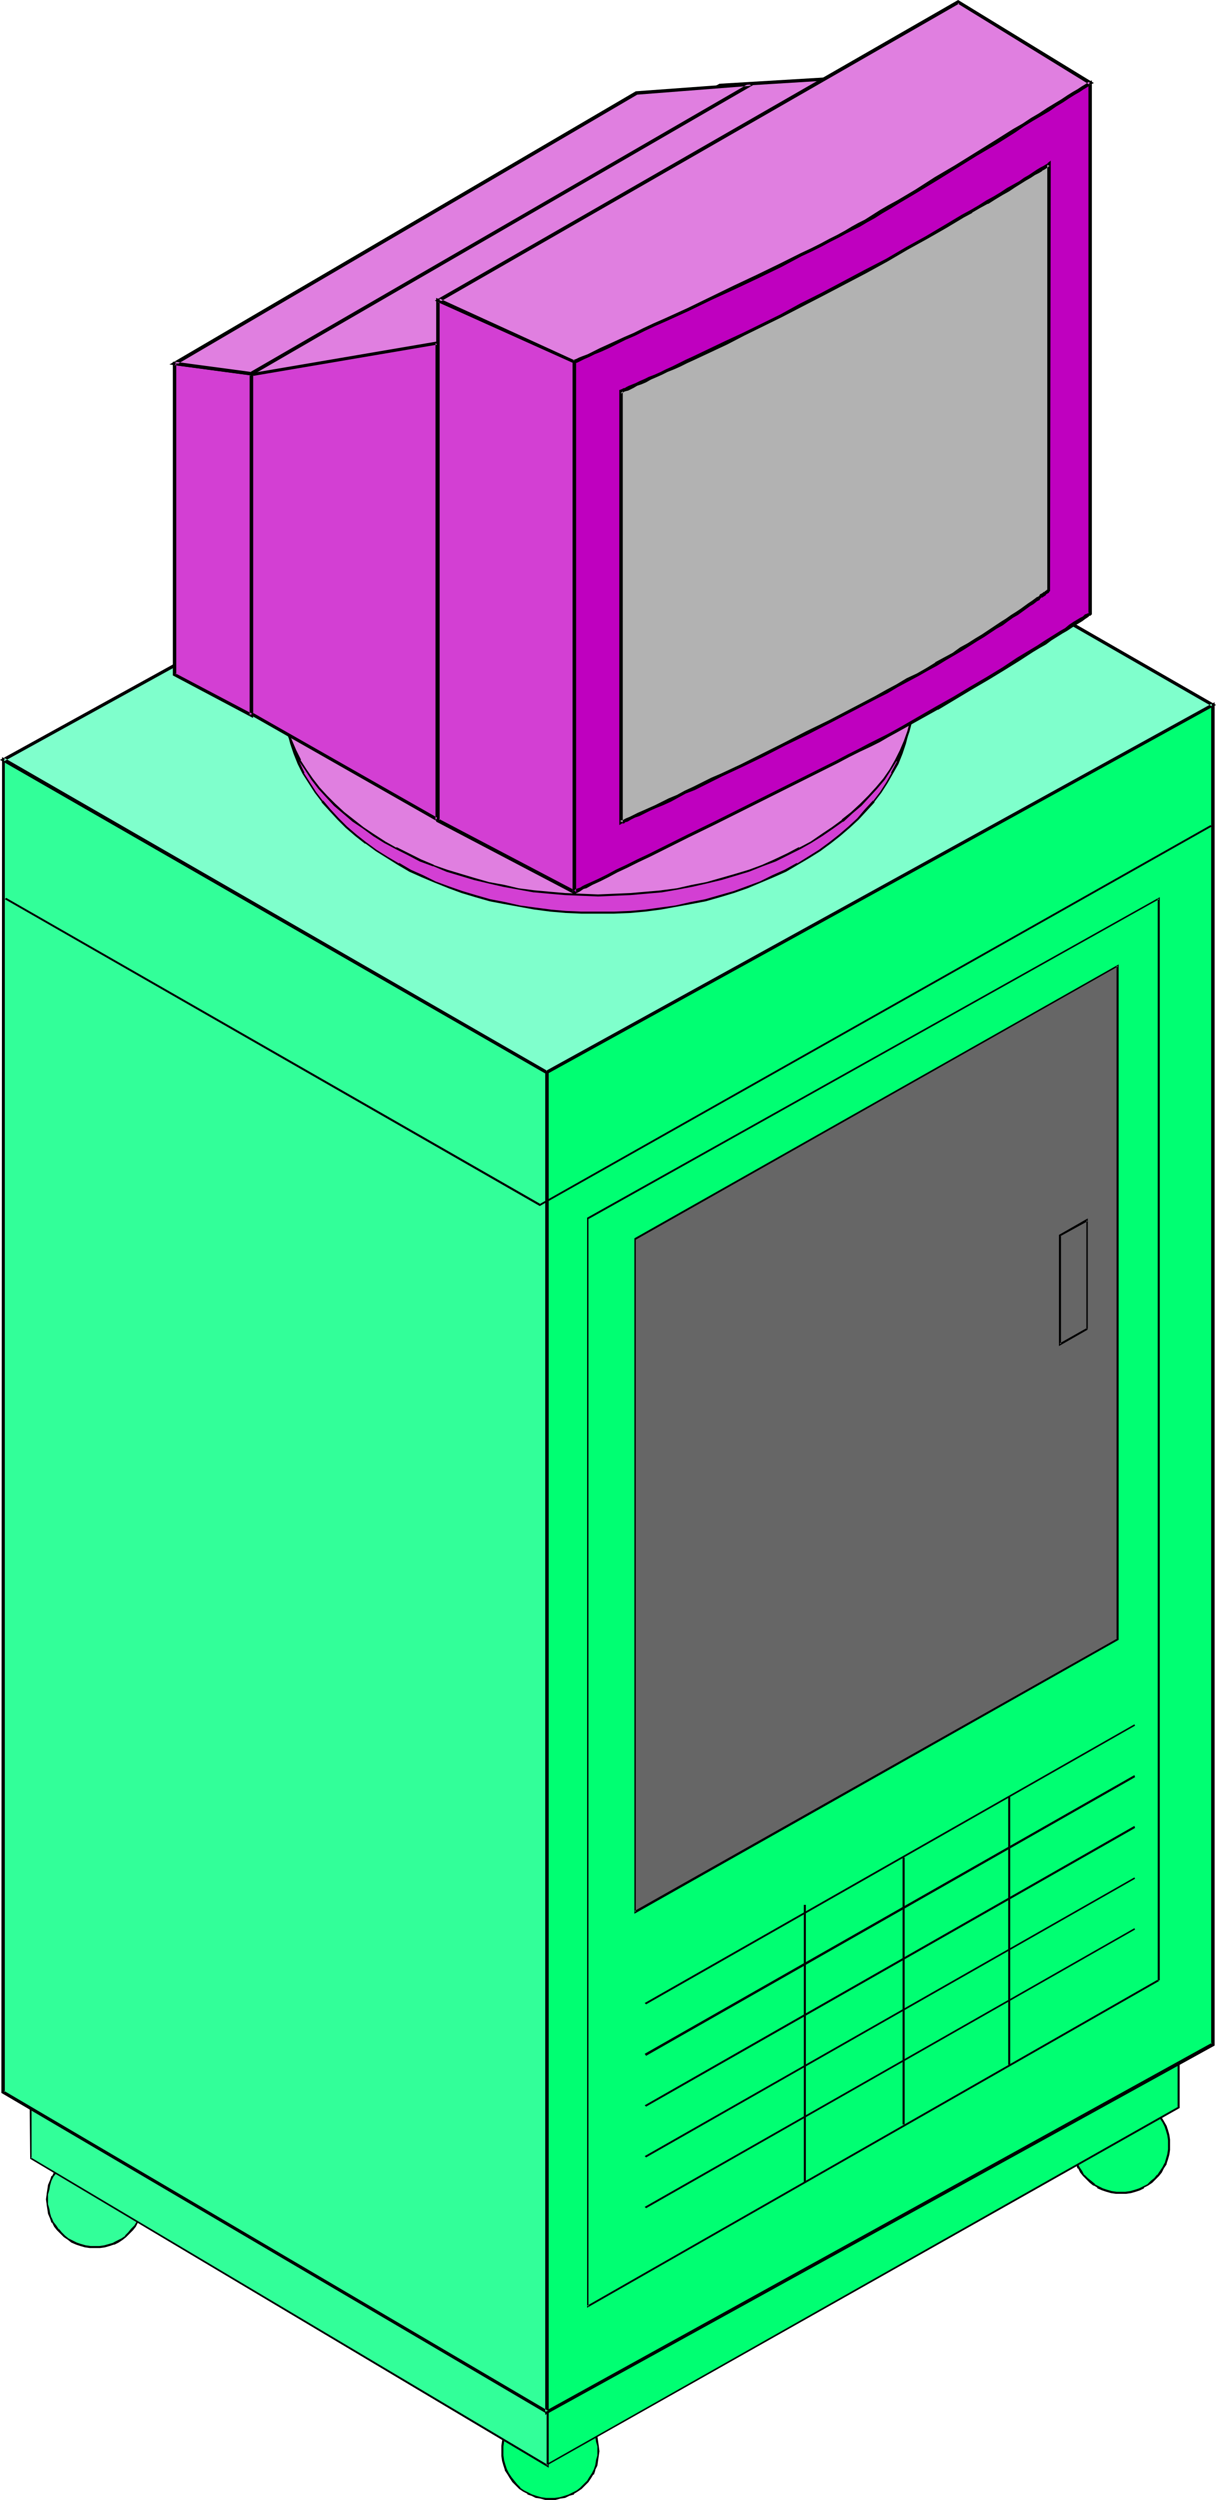 <?xml version="1.0" encoding="UTF-8" standalone="no"?>
<svg
   version="1.0"
   width="75.78mm"
   height="155.711mm"
   id="svg49"
   sodipodi:docname="Comm Server.wmf"
   xmlns:inkscape="http://www.inkscape.org/namespaces/inkscape"
   xmlns:sodipodi="http://sodipodi.sourceforge.net/DTD/sodipodi-0.dtd"
   xmlns="http://www.w3.org/2000/svg"
   xmlns:svg="http://www.w3.org/2000/svg">
  <sodipodi:namedview
     id="namedview49"
     pagecolor="#ffffff"
     bordercolor="#000000"
     borderopacity="0.25"
     inkscape:showpageshadow="2"
     inkscape:pageopacity="0.0"
     inkscape:pagecheckerboard="0"
     inkscape:deskcolor="#d1d1d1"
     inkscape:document-units="mm" />
  <defs
     id="defs1">
    <pattern
       id="WMFhbasepattern"
       patternUnits="userSpaceOnUse"
       width="6"
       height="6"
       x="0"
       y="0" />
  </defs>
  <path
     style="fill:#32ff99;fill-opacity:1;fill-rule:evenodd;stroke:none"
     d="m 22.293,529.049 1.292,-0.162 1.131,-0.162 1.131,-0.162 0.969,-0.485 0.969,-0.323 0.969,-0.646 0.808,-0.646 0.808,-0.808 0.808,-0.808 0.646,-0.808 0.485,-0.97 0.485,-0.97 0.323,-0.97 0.323,-1.131 0.162,-1.131 0.162,-1.131 -0.162,-1.131 -0.162,-1.131 -0.323,-1.131 -0.323,-0.97 -0.485,-0.97 -0.485,-0.97 -0.646,-0.808 -0.808,-0.808 -0.808,-0.808 -0.808,-0.646 -0.969,-0.646 -0.969,-0.323 -0.969,-0.485 -1.131,-0.162 -1.131,-0.162 -1.292,-0.162 -1.131,0.162 -0.969,0.162 -1.131,0.162 -1.131,0.485 -0.969,0.323 -0.969,0.646 -0.808,0.646 -0.808,0.808 -0.808,0.808 -0.646,0.808 -0.485,0.97 -0.485,0.97 -0.323,0.97 -0.323,1.131 -0.162,1.131 v 1.131 1.131 l 0.162,1.131 0.323,1.131 0.323,0.97 0.485,0.97 0.485,0.97 0.646,0.808 0.808,0.808 0.808,0.808 0.808,0.646 0.969,0.646 0.969,0.323 1.131,0.485 1.131,0.162 0.969,0.162 z"
     id="path1" />
  <path
     style="fill:#000000;fill-opacity:1;fill-rule:evenodd;stroke:none"
     d="m 22.293,529.211 h 1.292 v 0 l 1.131,-0.162 1.131,-0.323 0.969,-0.323 h 0.162 l 0.969,-0.485 v 0 l 0.969,-0.646 0.808,-0.646 v 0 l 0.808,-0.808 0.808,-0.808 0.646,-0.808 v 0 l 0.485,-0.97 v 0 l 0.646,-0.97 v 0 l 0.323,-1.131 0.323,-1.131 0.162,-0.97 v -0.162 -1.131 -1.131 -0.162 l -0.162,-0.97 -0.323,-1.131 -0.323,-1.131 v 0 L 32.47,512.244 v 0 l -0.485,-0.97 v 0 l -0.646,-0.808 -0.808,-0.808 -0.808,-0.808 v 0 l -0.808,-0.646 -0.969,-0.646 v 0 l -0.969,-0.485 h -0.162 l -0.969,-0.323 -1.131,-0.323 -1.131,-0.162 v 0 h -1.292 -1.131 v 0 l -1.131,0.162 -1.131,0.323 -0.969,0.323 v 0 l -1.131,0.485 v 0 l -0.808,0.646 -0.969,0.646 v 0 l -0.808,0.808 -0.808,0.808 v 0 l -0.646,0.808 -0.485,0.97 h -0.162 l -0.323,0.97 v 0 l -0.485,1.131 -0.162,1.131 -0.162,0.97 v 0.162 l -0.162,1.131 0.162,1.131 v 0.162 l 0.162,0.97 0.162,1.131 0.485,1.131 v 0 l 0.323,0.97 h 0.162 l 0.485,0.97 0.646,0.808 v 0 l 0.808,0.808 0.808,0.808 v 0 l 0.969,0.646 0.808,0.646 v 0 l 1.131,0.485 v 0 l 0.969,0.323 1.131,0.323 1.131,0.162 v 0 h 1.131 v -0.485 h -1.131 0.162 l -1.131,-0.162 -1.131,-0.323 -0.969,-0.323 v 0 l -0.969,-0.485 v 0 l -0.969,-0.485 -0.808,-0.646 v 0 l -0.808,-0.808 -0.646,-0.808 v 0.162 l -0.646,-0.97 -0.646,-0.808 v 0 l -0.485,-1.131 v 0.162 l -0.323,-1.131 -0.162,-0.97 -0.323,-1.131 v 0 -1.131 -1.131 0 l 0.323,-1.131 0.162,-0.97 0.323,-1.131 v 0 l 0.485,-0.97 v 0 l 0.646,-0.808 0.646,-0.97 v 0.162 l 0.646,-0.808 0.808,-0.808 v 0 l 0.808,-0.646 0.969,-0.646 v 0.162 l 0.969,-0.485 v 0 l 0.969,-0.323 1.131,-0.323 1.131,-0.162 h -0.162 1.131 1.292 -0.162 l 1.131,0.162 1.131,0.323 1.131,0.323 h -0.162 l 0.969,0.485 v -0.162 l 0.969,0.646 0.969,0.646 h -0.162 l 0.808,0.808 0.646,0.808 0.808,0.808 v 0 l 0.485,0.808 v 0 l 0.485,0.97 v 0 l 0.323,1.131 0.323,0.97 0.162,1.131 v 0 1.131 1.131 0 l -0.162,1.131 -0.323,0.97 -0.323,1.131 v -0.162 l -0.485,1.131 v 0 l -0.485,0.808 v 0 l -0.808,0.808 -0.646,0.808 -0.808,0.808 h 0.162 l -0.969,0.646 -0.969,0.485 v 0 l -0.969,0.485 h 0.162 l -1.131,0.323 -1.131,0.323 -1.131,0.162 h 0.162 -1.292 z"
     id="path2" />
  <path
     style="fill:#00ff72;fill-opacity:1;fill-rule:evenodd;stroke:none"
     d="m 129.718,588.192 h 1.131 l 0.969,-0.162 1.131,-0.323 1.131,-0.323 0.969,-0.485 0.969,-0.485 0.808,-0.646 0.808,-0.808 0.808,-0.808 0.646,-0.808 0.485,-0.97 0.485,-0.97 0.323,-1.131 0.323,-0.97 0.162,-1.131 v -1.131 -1.293 l -0.162,-0.97 -0.323,-1.131 -0.323,-1.131 -0.485,-0.97 -0.485,-0.808 -0.646,-0.97 -0.808,-0.808 -0.808,-0.646 -0.808,-0.646 -0.969,-0.646 -0.969,-0.485 -1.131,-0.323 -1.131,-0.323 -0.969,-0.162 -1.131,-0.162 -1.292,0.162 -0.969,0.162 -1.131,0.323 -1.131,0.323 -0.969,0.485 -0.808,0.646 -0.969,0.646 -1.615,1.454 -0.485,0.97 -0.646,0.808 -0.485,0.97 -0.323,1.131 -0.323,1.131 -0.162,0.97 -0.162,1.293 0.162,1.131 0.162,1.131 0.323,0.97 0.323,1.131 0.485,0.97 0.646,0.97 0.485,0.808 0.808,0.808 0.808,0.808 0.969,0.646 0.808,0.485 0.969,0.485 1.131,0.323 1.131,0.323 0.969,0.162 z"
     id="path3" />
  <path
     style="fill:#000000;fill-opacity:1;fill-rule:evenodd;stroke:none"
     d="m 129.718,588.515 h 1.131 v 0 l 1.131,-0.323 1.131,-0.162 0.969,-0.485 v 0 l 1.131,-0.323 v -0.162 l 0.808,-0.485 0.969,-0.646 v 0 l 0.808,-0.808 0.808,-0.808 v 0 l 0.646,-0.97 0.485,-0.808 h 0.162 l 0.323,-0.97 v -0.162 l 0.485,-0.97 0.162,-1.131 0.162,-1.131 v 0 l 0.162,-1.131 -0.162,-1.293 v 0 l -0.162,-1.131 -0.162,-1.131 -0.485,-0.97 v 0 l -0.323,-0.97 h -0.162 l -0.485,-0.97 -0.646,-0.97 -0.808,-0.808 -0.808,-0.808 v 0 l -0.969,-0.485 -0.808,-0.646 v 0 l -1.131,-0.646 v 0 l -0.969,-0.323 -1.131,-0.323 -1.131,-0.162 v 0 h -1.131 -1.292 v 0 l -1.131,0.162 -1.131,0.323 -0.969,0.323 v 0 l -0.969,0.646 v 0 l -0.969,0.646 -0.969,0.485 -1.615,1.616 -0.646,0.97 -0.485,0.97 v 0 l -0.646,0.97 v 0 l -0.323,0.97 -0.323,1.131 -0.162,1.131 v 0 1.293 1.131 0 l 0.162,1.131 0.323,1.131 0.323,0.97 v 0.162 l 0.646,0.97 v 0 l 0.485,0.808 0.646,0.97 v 0 l 0.808,0.808 0.808,0.808 0.969,0.646 0.969,0.485 v 0.162 l 0.969,0.323 v 0 l 0.969,0.485 1.131,0.162 1.131,0.323 v 0 h 1.292 v -0.485 h -1.292 0.162 l -1.131,-0.162 -1.131,-0.323 -0.969,-0.323 v 0 l -0.969,-0.485 v 0 l -0.969,-0.485 -0.969,-0.646 h 0.162 l -0.808,-0.808 -0.646,-0.808 v 0 l -0.646,-0.808 -0.646,-0.97 v 0 l -0.485,-0.97 v 0 l -0.323,-0.97 -0.323,-1.131 -0.162,-1.131 v 0.162 -1.131 -1.293 0.162 l 0.162,-1.131 0.323,-1.131 0.323,-0.97 v 0 l 0.485,-0.97 v 0 l 0.646,-0.97 0.646,-0.808 v 0 l 1.454,-1.454 h -0.162 l 0.969,-0.646 0.969,-0.646 v 0 l 0.969,-0.485 v 0 l 0.969,-0.323 1.131,-0.323 1.131,-0.162 h -0.162 1.292 1.131 -0.162 l 1.131,0.162 1.131,0.323 0.969,0.323 v 0 l 0.969,0.485 v 0 l 0.969,0.646 0.808,0.646 v 0 l 0.808,0.646 0.808,0.808 v 0 l 0.485,0.808 0.646,0.97 v 0 l 0.485,0.97 v 0 l 0.323,0.97 0.162,1.131 0.323,1.131 v -0.162 1.293 1.131 -0.162 l -0.323,1.131 -0.162,1.131 -0.323,0.97 v 0 l -0.485,0.97 v 0 l -0.646,0.97 -0.485,0.808 v 0 l -0.808,0.808 -0.808,0.808 v 0 l -0.808,0.646 -0.969,0.485 v 0 l -0.969,0.485 v 0 l -0.969,0.323 -1.131,0.323 -1.131,0.162 h 0.162 -1.131 z"
     id="path4" />
  <path
     style="fill:#00ff72;fill-opacity:1;fill-rule:evenodd;stroke:none"
     d="m 263.958,516.284 1.292,-0.162 0.969,-0.162 1.131,-0.323 1.131,-0.323 0.969,-0.485 0.808,-0.485 0.969,-0.646 0.808,-0.808 0.646,-0.808 0.646,-0.808 0.646,-0.97 0.485,-0.97 0.323,-0.97 0.323,-1.131 0.162,-1.131 0.162,-1.131 -0.162,-1.293 -0.162,-0.97 -0.323,-1.131 -0.323,-1.131 -0.485,-0.97 -0.646,-0.97 -0.646,-0.808 -0.646,-0.808 -0.808,-0.808 -0.969,-0.485 -0.808,-0.646 -0.969,-0.485 -1.131,-0.323 -1.131,-0.323 -0.969,-0.162 h -1.292 -1.131 l -1.131,0.162 -0.969,0.323 -1.131,0.323 -0.969,0.485 -0.969,0.646 -0.808,0.485 -0.808,0.808 -0.808,0.808 -0.646,0.808 -0.485,0.97 -0.485,0.97 -0.323,1.131 -0.323,1.131 -0.162,0.97 v 1.293 1.131 l 0.162,1.131 0.323,1.131 0.323,0.97 0.485,0.97 0.485,0.97 0.646,0.808 0.808,0.808 0.808,0.808 0.808,0.646 0.969,0.485 0.969,0.485 1.131,0.323 0.969,0.323 1.131,0.162 z"
     id="path5" />
  <path
     style="fill:#000000;fill-opacity:1;fill-rule:evenodd;stroke:none"
     d="m 263.958,516.445 h 1.292 v 0 l 1.131,-0.162 1.131,-0.323 0.969,-0.323 v 0 l 0.969,-0.485 v -0.162 l 0.969,-0.485 0.969,-0.646 v 0 l 0.808,-0.808 0.808,-0.808 v 0 l 0.646,-0.808 0.485,-0.97 v 0 l 0.646,-0.97 v -0.162 l 0.323,-0.97 0.323,-1.131 0.162,-1.131 v 0 -1.131 -1.293 0 l -0.162,-1.131 -0.323,-1.131 -0.323,-0.97 v 0 l -0.646,-1.131 v 0 l -0.485,-0.808 -0.646,-0.97 v 0 l -0.808,-0.808 -0.808,-0.808 v 0 l -0.969,-0.646 -0.969,-0.485 v -0.162 l -0.969,-0.323 v 0 l -0.969,-0.485 -1.131,-0.162 -1.131,-0.162 v 0 l -1.292,-0.162 -1.131,0.162 v 0 l -1.131,0.162 -1.131,0.162 -0.969,0.485 v 0 l -1.131,0.323 v 0.162 l -0.808,0.485 -0.969,0.646 v 0 l -0.808,0.808 -0.808,0.808 v 0 l -0.646,0.97 -0.485,0.808 h -0.162 l -0.323,1.131 v 0 l -0.485,0.97 -0.162,1.131 -0.162,1.131 v 0 l -0.162,1.293 0.162,1.131 v 0 l 0.162,1.131 0.162,1.131 0.485,0.97 v 0.162 l 0.323,0.97 h 0.162 l 0.485,0.97 0.646,0.808 v 0 l 0.808,0.808 0.808,0.808 0.808,0.646 h 0.162 l 0.808,0.485 v 0.162 l 1.131,0.485 v 0 l 0.969,0.323 1.131,0.323 1.131,0.162 v 0 h 1.131 v -0.485 h -1.131 0.162 l -1.131,-0.162 -1.131,-0.323 -0.969,-0.323 v 0 l -0.969,-0.485 v 0 l -0.969,-0.485 h 0.162 l -0.969,-0.808 -0.808,-0.646 -0.808,-0.808 v 0.162 l -0.485,-0.97 -0.646,-0.97 v 0 l -0.485,-0.97 v 0.162 l -0.323,-1.131 -0.162,-1.131 -0.323,-1.131 v 0.162 -1.131 -1.293 0.162 l 0.323,-1.131 0.162,-1.131 0.323,-0.97 v 0 l 0.485,-0.97 v 0 l 0.646,-0.97 0.485,-0.808 v 0 l 0.808,-0.808 0.808,-0.646 v 0 l 0.808,-0.646 0.969,-0.646 v 0 l 0.969,-0.485 v 0 l 0.969,-0.323 1.131,-0.162 1.131,-0.323 h -0.162 1.131 1.292 -0.162 l 1.131,0.323 1.131,0.162 0.969,0.323 v 0 l 0.969,0.485 v 0 l 0.969,0.646 0.808,0.646 v 0 l 0.808,0.646 0.646,0.808 v 0 l 0.646,0.808 0.646,0.97 v 0 l 0.485,0.97 v 0 l 0.323,0.97 0.323,1.131 0.162,1.131 v -0.162 1.293 1.131 -0.162 l -0.162,1.131 -0.323,1.131 -0.323,1.131 v -0.162 l -0.485,0.97 v 0 l -0.646,0.97 -0.646,0.97 v -0.162 l -0.646,0.808 -0.808,0.646 v 0 l -0.808,0.808 -0.969,0.485 v 0 l -0.969,0.485 v 0 l -0.969,0.323 -1.131,0.323 -1.131,0.162 h 0.162 -1.292 z"
     id="path6" />
  <path
     style="fill:#00ff72;fill-opacity:1;fill-rule:evenodd;stroke:none"
     d="m 129.071,580.112 v -23.915 l 148.618,-82.088 v 21.976 z"
     id="path7" />
  <path
     style="fill:#000000;fill-opacity:1;fill-rule:evenodd;stroke:none"
     d="m 128.91,579.951 0.323,0.162 v -23.915 l -0.162,0.162 148.618,-82.088 -0.323,-0.162 v 21.976 l 0.162,-0.162 -148.618,84.027 -0.162,0.485 149.103,-84.189 v -22.461 l -148.941,82.25 -0.162,24.4 z"
     id="path8" />
  <path
     style="fill:#32ff99;fill-opacity:1;fill-rule:evenodd;stroke:none"
     d="M 129.071,580.435 V 556.52 L 7.269,491.722 v 16.482 z"
     id="path9" />
  <path
     style="fill:#000000;fill-opacity:1;fill-rule:evenodd;stroke:none"
     d="M 129.233,580.92 V 556.358 L 6.946,491.399 l 0.162,16.805 122.125,72.716 -0.162,-0.646 -121.802,-72.393 0.162,0.323 v -16.482 l -0.323,0.162 121.802,64.798 -0.162,-0.162 v 23.915 l 0.323,-0.162 z"
     id="path10" />
  <path
     style="fill:#00ff72;fill-opacity:1;fill-rule:evenodd;stroke:none"
     d="M 285.605,481.218 V 165.954 l -156.857,86.451 v 315.426 z"
     id="path11" />
  <path
     style="fill:#000000;fill-opacity:1;fill-rule:evenodd;stroke:none"
     d="M 286.09,481.542 V 165.308 l -157.664,86.936 v 316.234 l 157.664,-86.936 -0.646,-0.646 -156.857,86.613 0.646,0.323 V 252.405 l -0.323,0.323 156.857,-86.451 -0.485,-0.323 v 315.264 l 0.162,-0.323 z"
     id="path12" />
  <path
     style="fill:#32ff99;fill-opacity:1;fill-rule:evenodd;stroke:none"
     d="M 0.808,492.53 V 178.881 L 128.748,252.405 v 315.426 z"
     id="path13" />
  <path
     style="fill:#000000;fill-opacity:1;fill-rule:evenodd;stroke:none"
     d="m 0.969,492.207 0.162,0.323 V 178.881 l -0.485,0.323 127.941,73.524 -0.162,-0.323 v 315.426 l 0.646,-0.323 L 0.969,492.207 0.323,492.691 129.233,568.478 V 252.244 L 0.485,178.235 0.323,492.691 Z"
     id="path14" />
  <path
     style="fill:#7fffcc;fill-opacity:1;fill-rule:evenodd;stroke:none"
     d="M 157.664,92.43 285.605,165.954 128.748,252.405 0.808,178.881 Z"
     id="path15" />
  <path
     style="fill:#000000;fill-opacity:1;fill-rule:evenodd;stroke:none"
     d="m 157.826,92.753 h -0.323 l 127.941,73.524 v -0.646 l -156.857,86.451 h 0.323 L 0.969,178.397 v 0.808 L 157.826,92.753 157.664,91.945 0,178.881 128.748,252.89 286.413,165.954 157.664,91.945 Z"
     id="path16" />
  <path
     style="fill:#000000;fill-opacity:1;fill-rule:evenodd;stroke:none"
     d="M 273.166,466.19 V 211.2 l -134.887,75.463 v 256.607 l 134.725,-76.917 -0.323,-0.323 -134.402,76.756 0.323,0.162 v -256.122 0.162 l 134.402,-75.301 -0.323,-0.162 v 254.668 z"
     id="path17" />
  <path
     style="fill:#666666;fill-opacity:1;fill-rule:evenodd;stroke:none"
     d="M 263.151,385.88 V 227.359 l -113.564,64.313 v 158.359 z"
     id="path18" />
  <path
     style="fill:#000000;fill-opacity:1;fill-rule:evenodd;stroke:none"
     d="M 263.474,386.041 V 227.036 L 149.426,291.51 v 159.006 l 114.048,-64.475 -0.323,-0.323 -113.725,64.152 0.323,0.162 v -158.359 0.162 l 113.564,-64.313 -0.323,-0.162 v 158.521 l 0.162,-0.162 z"
     id="path19" />
  <path
     style="fill:#000000;fill-opacity:1;fill-rule:evenodd;stroke:none"
     d="M 1.131,211.684 127.133,283.916 285.443,194.556 285.12,194.233 127.133,283.431 h 0.162 L 1.454,211.361 Z"
     id="path20" />
  <path
     style="fill:#000000;fill-opacity:1;fill-rule:evenodd;stroke:none"
     d="m 256.204,312.84 v -26.016 l -6.785,3.878 v 26.178 l 6.785,-3.878 -0.323,-0.323 -6.3,3.555 0.323,0.162 v -25.531 l -0.162,0.162 6.462,-3.555 -0.323,-0.162 v 25.531 z"
     id="path21" />
  <path
     style="fill:#000000;fill-opacity:1;fill-rule:evenodd;stroke:none"
     d="m 152.172,519.839 115.179,-65.606 -0.162,-0.323 -115.34,65.606 z"
     id="path22" />
  <path
     style="fill:#000000;fill-opacity:1;fill-rule:evenodd;stroke:none"
     d="M 152.172,507.881 267.351,442.275 267.189,441.952 151.849,507.558 Z"
     id="path23" />
  <path
     style="fill:#000000;fill-opacity:1;fill-rule:evenodd;stroke:none"
     d="m 152.172,495.923 115.179,-65.606 -0.162,-0.485 -115.34,65.768 z"
     id="path24" />
  <path
     style="fill:#000000;fill-opacity:1;fill-rule:evenodd;stroke:none"
     d="m 152.172,483.965 115.179,-65.606 -0.162,-0.485 -115.34,65.606 z"
     id="path25" />
  <path
     style="fill:#000000;fill-opacity:1;fill-rule:evenodd;stroke:none"
     d="m 152.172,471.846 115.179,-65.606 -0.162,-0.323 -115.34,65.606 z"
     id="path26" />
  <path
     style="fill:#000000;fill-opacity:1;fill-rule:evenodd;stroke:none"
     d="m 189.326,448.415 v 65.283 h 0.485 v -65.283 z"
     id="path27" />
  <path
     style="fill:#000000;fill-opacity:1;fill-rule:evenodd;stroke:none"
     d="m 212.588,437.266 v 62.859 h 0.485 v -62.859 z"
     id="path28" />
  <path
     style="fill:#000000;fill-opacity:1;fill-rule:evenodd;stroke:none"
     d="m 237.466,422.884 v 63.182 h 0.485 v -63.182 z"
     id="path29" />
  <path
     style="fill:#d33fd3;fill-opacity:1;fill-rule:evenodd;stroke:none"
     d="m 140.864,114.73 h -3.877 l -3.715,0.162 -3.715,0.485 -3.554,0.323 -3.715,0.646 -3.392,0.646 -3.554,0.808 -3.231,0.808 -3.231,0.97 -3.231,1.131 -3.069,1.293 -3.069,1.293 -2.908,1.454 -2.746,1.293 -2.746,1.616 -2.423,1.778 -2.585,1.616 -2.262,1.939 -2.262,1.778 -1.938,1.939 -1.938,2.101 -1.777,2.101 -1.615,2.101 -1.454,2.262 -1.454,2.262 -1.131,2.424 -0.969,2.262 -0.808,2.424 -0.646,2.424 -0.485,2.585 -0.162,2.585 -0.162,2.585 0.162,2.585 0.162,2.585 0.485,2.424 0.646,2.424 0.808,2.424 0.969,2.424 1.131,2.262 1.454,2.262 1.454,2.262 1.615,2.262 1.777,1.939 1.938,2.101 1.938,1.939 2.262,1.939 2.262,1.778 2.585,1.778 2.423,1.616 2.746,1.616 2.746,1.454 2.908,1.454 3.069,1.293 3.069,1.131 3.231,1.131 3.231,0.97 3.231,0.97 3.554,0.808 3.392,0.646 3.715,0.485 3.554,0.485 3.715,0.323 3.715,0.162 3.877,0.162 3.715,-0.162 3.877,-0.162 3.554,-0.323 3.715,-0.485 3.554,-0.485 3.554,-0.646 3.392,-0.808 3.392,-0.97 3.231,-0.97 3.231,-1.131 3.069,-1.131 2.908,-1.293 2.908,-1.454 2.746,-1.454 2.746,-1.616 2.585,-1.616 2.423,-1.778 2.262,-1.778 2.262,-1.939 2.1,-1.939 1.938,-2.101 1.777,-1.939 1.615,-2.262 1.454,-2.262 1.292,-2.262 1.131,-2.262 0.969,-2.424 0.808,-2.424 0.646,-2.424 0.485,-2.424 0.323,-2.585 0.162,-2.585 -0.162,-2.585 -0.323,-2.585 -0.485,-2.585 -0.646,-2.424 -0.808,-2.424 -0.969,-2.262 -1.131,-2.424 -1.292,-2.262 -1.454,-2.262 -1.615,-2.101 -1.777,-2.101 -1.938,-2.101 -2.1,-1.939 -2.262,-1.778 -2.262,-1.939 -2.423,-1.616 -2.585,-1.778 -2.746,-1.616 -2.746,-1.293 -2.908,-1.454 -2.908,-1.293 -3.069,-1.293 -3.231,-1.131 -3.231,-0.97 -3.392,-0.808 -3.392,-0.808 -3.554,-0.646 -3.554,-0.646 -3.715,-0.323 -3.554,-0.485 -3.877,-0.162 z"
     id="path30" />
  <path
     style="fill:#000000;fill-opacity:1;fill-rule:evenodd;stroke:none"
     d="m 140.864,114.568 h -3.877 l -3.715,0.162 -3.715,0.323 v 0 l -3.715,0.485 -3.554,0.485 -3.554,0.646 -3.392,0.808 -3.392,0.97 -3.231,0.97 -3.069,1.131 -3.231,1.131 v 0 l -3.069,1.293 -2.908,1.454 -2.746,1.454 v 0 l -2.585,1.616 -2.585,1.616 -2.423,1.778 h -0.162 l -2.262,1.939 -2.262,1.778 -1.938,1.939 -1.938,2.101 -1.777,2.101 v 0 l -1.615,2.262 -1.454,2.101 -1.454,2.262 v 0 l -1.131,2.424 -0.969,2.424 v 0 l -0.808,2.424 -0.646,2.424 -0.485,2.585 v 0 l -0.323,2.585 -0.162,2.585 0.162,2.585 0.323,2.585 v 0 l 0.485,2.424 0.646,2.585 0.808,2.424 v 0 l 0.969,2.424 1.131,2.262 v 0 l 1.454,2.262 1.454,2.262 1.615,2.101 v 0.162 l 1.777,1.939 1.938,2.101 1.938,1.939 2.262,1.939 2.262,1.778 h 0.162 l 2.423,1.778 2.585,1.616 2.585,1.616 v 0 l 2.746,1.616 2.908,1.293 3.069,1.293 v 0 l 3.231,1.293 3.069,1.131 3.231,0.97 3.392,0.97 3.392,0.646 3.554,0.646 3.554,0.646 3.715,0.485 v 0 l 3.715,0.323 3.715,0.162 h 3.877 3.715 l 3.877,-0.162 3.554,-0.323 v 0 l 3.715,-0.485 3.554,-0.646 3.554,-0.646 3.392,-0.646 3.392,-0.97 3.231,-0.97 3.231,-1.131 3.069,-1.293 v 0 l 3.069,-1.293 2.908,-1.293 2.746,-1.616 v 0 l 2.746,-1.616 2.585,-1.616 2.423,-1.778 v 0 l 2.262,-1.778 2.262,-1.939 2.1,-1.939 1.938,-2.101 1.777,-1.939 v -0.162 l 1.615,-2.101 1.454,-2.262 1.292,-2.262 v 0 l 1.292,-2.262 0.969,-2.424 v 0 l 0.808,-2.424 0.646,-2.585 0.485,-2.424 v 0 l 0.162,-2.585 0.162,-2.585 -0.162,-2.585 -0.162,-2.585 v 0 l -0.485,-2.585 -0.646,-2.424 -0.808,-2.424 v 0 l -0.969,-2.424 -1.292,-2.424 v 0 l -1.292,-2.262 -1.454,-2.101 -1.615,-2.262 v 0 l -1.777,-2.101 -1.938,-2.101 -2.1,-1.939 -2.262,-1.778 -2.262,-1.939 v 0 l -2.423,-1.778 -2.585,-1.616 -2.746,-1.616 v 0 l -2.746,-1.454 -2.908,-1.454 -3.069,-1.293 v 0 l -3.069,-1.131 -3.231,-1.131 -3.231,-0.97 -3.392,-0.97 -3.392,-0.808 -3.554,-0.646 -3.554,-0.485 -3.715,-0.485 v 0 l -3.554,-0.323 -3.877,-0.162 h -3.715 v 0.323 l 3.715,0.162 3.877,0.162 3.554,0.323 v 0 l 3.554,0.485 3.554,0.485 3.554,0.646 3.392,0.808 3.392,0.97 3.392,0.97 3.069,1.131 3.069,1.131 v 0 l 2.908,1.293 2.908,1.454 2.908,1.454 v 0 l 2.585,1.616 2.585,1.616 2.423,1.616 v 0 l 2.262,1.939 2.262,1.778 2.1,1.939 1.777,2.101 1.938,2.101 v 0 l 1.615,2.101 1.454,2.262 1.292,2.262 h -0.162 l 1.292,2.262 0.969,2.424 v 0 l 0.808,2.424 0.646,2.424 0.485,2.424 v 0 l 0.323,2.585 v 2.585 2.585 l -0.323,2.585 v -0.162 l -0.485,2.585 -0.646,2.424 -0.808,2.424 v 0 l -0.969,2.262 -1.292,2.424 h 0.162 l -1.292,2.262 -1.454,2.262 -1.615,2.101 v -0.162 l -1.938,2.101 -1.777,2.101 -2.1,1.939 -2.262,1.939 -2.262,1.778 v 0 l -2.423,1.778 -2.585,1.616 -2.585,1.616 v -0.162 l -2.908,1.616 -2.908,1.293 -2.908,1.454 v 0 l -3.069,1.131 -3.069,1.131 -3.392,0.97 -3.392,0.97 -3.392,0.646 -3.554,0.808 -3.554,0.485 -3.554,0.485 v 0 l -3.554,0.323 -3.877,0.162 h -3.715 -3.877 l -3.715,-0.162 -3.715,-0.323 h 0.162 l -3.715,-0.485 -3.554,-0.485 -3.554,-0.808 -3.392,-0.646 -3.392,-0.97 -3.231,-0.97 -3.231,-1.131 -3.069,-1.131 v 0 l -2.908,-1.454 -2.908,-1.293 -2.746,-1.616 v 0.162 l -2.746,-1.616 -2.585,-1.616 -2.423,-1.778 v 0 l -2.262,-1.778 -2.262,-1.939 -1.938,-1.939 -1.938,-2.101 -1.777,-2.101 v 0.162 l -1.615,-2.101 -1.454,-2.262 -1.454,-2.262 h 0.162 l -1.131,-2.424 -0.969,-2.262 v 0 l -0.808,-2.424 -0.646,-2.424 -0.485,-2.585 v 0.162 l -0.323,-2.585 -0.162,-2.585 0.162,-2.585 0.323,-2.585 v 0 l 0.485,-2.424 0.646,-2.424 0.808,-2.424 v 0 l 0.969,-2.424 1.131,-2.262 h -0.162 l 1.454,-2.262 1.454,-2.262 1.615,-2.101 v 0 l 1.777,-2.101 1.938,-2.101 1.938,-1.939 2.262,-1.778 2.262,-1.939 v 0 l 2.423,-1.616 2.585,-1.616 2.746,-1.616 v 0 l 2.746,-1.454 2.908,-1.454 2.908,-1.293 v 0 l 3.069,-1.131 3.231,-1.131 3.231,-0.97 3.392,-0.97 3.392,-0.808 3.554,-0.646 3.554,-0.485 3.715,-0.485 h -0.162 l 3.715,-0.323 3.715,-0.162 3.877,-0.162 z"
     id="path31" />
  <path
     style="fill:#e07fe0;fill-opacity:1;fill-rule:evenodd;stroke:none"
     d="m 140.864,114.083 h -3.877 l -3.877,0.162 -3.715,0.323 -3.554,0.485 -3.715,0.485 -3.554,0.646 -3.392,0.808 -3.392,0.808 -3.392,0.97 -3.231,1.131 -3.069,1.131 -3.069,1.293 -2.908,1.293 -2.746,1.454 -2.746,1.454 -2.585,1.616 -2.585,1.778 -2.262,1.616 -2.262,1.939 -2.1,1.778 -1.938,2.101 -1.777,1.939 -1.615,2.101 -1.454,2.101 -1.454,2.262 -1.131,2.262 -0.969,2.262 -0.808,2.262 -0.646,2.424 -0.485,2.424 -0.323,2.585 -0.162,2.424 0.162,2.424 0.323,2.585 0.485,2.262 0.646,2.424 0.808,2.424 0.969,2.262 1.131,2.262 1.454,2.262 1.454,2.101 1.615,2.101 1.777,1.939 1.938,2.101 2.1,1.778 2.262,1.778 2.262,1.778 2.585,1.778 2.585,1.616 2.746,1.454 2.746,1.454 2.908,1.293 3.069,1.293 3.069,1.131 3.231,1.131 3.392,0.97 3.392,0.808 3.392,0.808 3.554,0.646 3.715,0.485 3.554,0.485 3.715,0.323 3.877,0.162 h 3.877 3.715 l 3.877,-0.162 3.715,-0.323 3.715,-0.485 3.554,-0.485 3.554,-0.646 3.554,-0.808 3.392,-0.808 3.231,-0.97 3.231,-1.131 3.069,-1.131 3.069,-1.293 2.908,-1.293 2.908,-1.454 2.585,-1.454 2.585,-1.616 2.585,-1.778 2.423,-1.778 2.1,-1.778 2.1,-1.778 1.938,-2.101 1.777,-1.939 1.777,-2.101 1.454,-2.101 1.292,-2.262 1.131,-2.262 0.969,-2.262 0.969,-2.424 0.646,-2.424 0.485,-2.262 0.162,-2.585 0.162,-2.424 -0.162,-2.424 -0.162,-2.585 -0.485,-2.424 -0.646,-2.424 -0.969,-2.262 -0.969,-2.262 -1.131,-2.262 -1.292,-2.262 -1.454,-2.101 -1.777,-2.101 -1.777,-1.939 -1.938,-2.101 -2.1,-1.778 -2.1,-1.939 -2.423,-1.616 -2.585,-1.778 -2.585,-1.616 -2.585,-1.454 -2.908,-1.454 -2.908,-1.293 -3.069,-1.293 -3.069,-1.131 -3.231,-1.131 -3.231,-0.97 -3.392,-0.808 -3.554,-0.808 -3.554,-0.646 -3.554,-0.485 -3.715,-0.485 -3.715,-0.323 -3.877,-0.162 z"
     id="path32" />
  <path
     style="fill:#000000;fill-opacity:1;fill-rule:evenodd;stroke:none"
     d="m 140.864,113.76 -3.877,0.162 -3.877,0.162 -3.715,0.323 -3.554,0.323 h -0.162 l -3.554,0.646 -3.554,0.646 -3.554,0.646 -3.392,0.97 -3.231,0.97 -3.231,0.97 -3.069,1.293 h -0.162 l -3.069,1.131 -2.746,1.454 -2.908,1.454 v 0 l -2.746,1.454 -2.585,1.616 -2.423,1.778 -2.423,1.616 v 0 l -2.262,1.939 -2.1,1.778 -1.938,1.939 -1.777,2.101 -1.615,2.101 v 0 l -1.454,2.262 -1.454,2.101 v 0 l -1.131,2.262 -0.969,2.262 v 0.162 l -0.969,2.262 -0.646,2.424 -0.323,2.424 v 0 l -0.323,2.585 -0.162,2.424 0.162,2.424 0.323,2.585 v 0 l 0.323,2.424 0.646,2.424 0.969,2.262 V 174.68 l 0.969,2.262 1.131,2.262 v 0 l 1.454,2.101 1.454,2.262 v 0 l 1.615,2.101 1.777,1.939 1.938,2.101 2.1,1.778 2.262,1.939 v 0 l 2.423,1.616 2.423,1.778 2.585,1.616 2.746,1.454 v 0 l 2.908,1.454 2.746,1.454 3.069,1.131 h 0.162 l 3.069,1.293 3.231,0.97 3.231,0.97 3.392,0.808 3.554,0.808 3.554,0.646 3.554,0.646 h 0.162 l 3.554,0.323 3.715,0.323 3.877,0.162 3.877,0.162 3.715,-0.162 3.877,-0.162 3.715,-0.323 3.715,-0.323 v 0 l 3.715,-0.646 3.392,-0.646 3.554,-0.808 3.392,-0.808 3.231,-0.97 3.231,-0.97 3.231,-1.293 v 0 l 3.069,-1.131 2.908,-1.454 2.908,-1.454 v 0 l 2.585,-1.454 2.585,-1.616 2.585,-1.778 2.262,-1.616 h 0.162 l 2.1,-1.939 2.1,-1.778 1.938,-2.101 1.777,-1.939 1.777,-2.101 v 0 l 1.454,-2.262 1.292,-2.101 h 0.162 l 1.131,-2.262 0.969,-2.262 v -0.162 l 0.808,-2.262 0.646,-2.424 0.485,-2.424 v 0 l 0.323,-2.585 0.162,-2.424 -0.162,-2.424 -0.323,-2.585 v 0 l -0.485,-2.424 -0.646,-2.424 -0.808,-2.262 v -0.162 l -0.969,-2.262 -1.131,-2.262 h -0.162 l -1.292,-2.101 -1.454,-2.262 v 0 l -1.777,-2.101 -1.777,-2.101 -1.938,-1.939 -2.1,-1.778 -2.1,-1.939 h -0.162 l -2.262,-1.616 -2.585,-1.778 -2.585,-1.616 -2.585,-1.454 v 0 l -2.908,-1.454 -2.908,-1.454 -3.069,-1.131 v 0 l -3.231,-1.293 -3.231,-0.97 -3.231,-0.97 -3.392,-0.97 -3.554,-0.646 -3.392,-0.646 -3.715,-0.646 v 0 l -3.715,-0.323 -3.715,-0.323 -3.877,-0.162 -3.715,-0.162 v 0.485 h 3.715 l 3.877,0.323 3.715,0.323 3.715,0.323 h -0.162 l 3.715,0.485 3.554,0.808 3.392,0.646 3.392,0.97 3.392,0.808 3.231,1.131 3.069,1.131 v 0 l 2.908,1.293 3.069,1.454 2.746,1.293 v 0 l 2.746,1.454 2.585,1.616 2.423,1.778 2.423,1.778 h -0.162 l 2.262,1.778 2.1,1.778 1.938,2.101 1.777,1.939 1.777,2.101 v 0 l 1.454,2.101 1.292,2.262 v 0 l 1.131,2.262 0.969,2.262 v -0.162 l 0.808,2.424 0.646,2.424 0.485,2.424 v -0.162 l 0.323,2.585 0.162,2.424 -0.162,2.424 -0.323,2.585 v -0.162 l -0.485,2.424 -0.646,2.424 -0.808,2.262 v 0 l -0.969,2.262 -1.131,2.262 v 0 l -1.292,2.262 -1.454,2.101 v 0 l -1.777,2.101 -1.777,1.939 -1.938,1.939 -2.1,1.939 -2.262,1.778 h 0.162 l -2.423,1.778 -2.423,1.616 -2.585,1.778 -2.746,1.454 v -0.162 l -2.746,1.454 -3.069,1.454 -2.908,1.293 v 0 l -3.069,1.131 -3.231,0.97 -3.392,0.97 -3.392,0.97 -3.392,0.646 -3.554,0.808 -3.715,0.485 h 0.162 l -3.715,0.323 -3.715,0.323 -3.877,0.162 -3.715,0.162 -3.877,-0.162 -3.877,-0.162 -3.715,-0.323 -3.554,-0.323 v 0 l -3.715,-0.485 -3.392,-0.808 -3.554,-0.646 -3.392,-0.97 -3.231,-0.97 -3.231,-0.97 -3.231,-1.131 h 0.162 l -3.069,-1.293 -2.908,-1.454 -2.908,-1.454 v 0.162 l -2.585,-1.454 -2.746,-1.778 -2.423,-1.616 -2.262,-1.778 v 0 l -2.262,-1.778 -2.1,-1.939 -1.938,-1.939 -1.777,-1.939 -1.615,-2.101 v 0 l -1.454,-2.101 -1.454,-2.262 h 0.162 l -1.131,-2.262 -0.969,-2.262 v 0 l -0.969,-2.262 -0.646,-2.424 -0.485,-2.424 v 0.162 l -0.162,-2.585 -0.162,-2.424 0.162,-2.424 0.162,-2.585 v 0.162 l 0.485,-2.424 0.646,-2.424 0.969,-2.424 v 0.162 l 0.969,-2.262 1.131,-2.262 h -0.162 l 1.454,-2.262 1.454,-2.101 v 0 l 1.615,-2.101 1.777,-1.939 1.938,-2.101 2.1,-1.778 2.262,-1.778 v 0 l 2.262,-1.778 2.423,-1.778 2.746,-1.616 2.585,-1.454 v 0 l 2.908,-1.293 2.908,-1.454 3.069,-1.293 h -0.162 l 3.231,-1.131 3.231,-1.131 3.231,-0.808 3.392,-0.97 3.554,-0.646 3.392,-0.808 3.715,-0.485 v 0 l 3.554,-0.323 3.715,-0.323 3.877,-0.323 h 3.877 z"
     id="path33" />
  <path
     style="fill:#e07fe0;fill-opacity:1;fill-rule:evenodd;stroke:none"
     d="M 169.618,20.199 208.711,17.775 97.571,99.379 50.239,96.308 59.77,80.796 Z"
     id="path34" />
  <path
     style="fill:#000000;fill-opacity:1;fill-rule:evenodd;stroke:none"
     d="m 169.78,20.522 h -0.162 l 39.093,-2.424 -0.323,-0.646 -110.979,81.604 0.162,-0.162 -47.332,-2.909 0.323,0.646 L 60.093,80.957 59.932,81.119 169.78,20.522 169.457,19.714 59.447,80.472 49.432,96.793 97.732,99.702 210.004,17.29 169.457,19.714 Z"
     id="path35" />
  <path
     style="fill:#d33fd3;fill-opacity:1;fill-rule:evenodd;stroke:none"
     d="M 103.225,193.101 V 70.777 l 31.985,14.382 V 210.068 Z"
     id="path36" />
  <path
     style="fill:#000000;fill-opacity:1;fill-rule:evenodd;stroke:none"
     d="m 103.386,192.778 0.162,0.323 V 70.777 l -0.485,0.323 31.985,14.382 -0.162,-0.323 V 210.068 l 0.485,-0.485 -31.985,-16.805 -0.646,0.646 32.954,17.29 V 84.997 L 102.74,70.131 V 193.425 Z"
     id="path37" />
  <path
     style="fill:#d33fd3;fill-opacity:1;fill-rule:evenodd;stroke:none"
     d="M 102.902,192.94 V 80.796 l -43.616,7.433 v 79.826 z"
     id="path38" />
  <path
     style="fill:#000000;fill-opacity:1;fill-rule:evenodd;stroke:none"
     d="M 103.386,193.586 V 80.311 l -44.585,7.595 v 80.311 l 44.585,25.37 -0.162,-0.97 -43.778,-24.885 0.162,0.323 V 88.229 l -0.323,0.323 43.778,-7.433 -0.485,-0.323 V 192.94 l 0.646,-0.323 z"
     id="path39" />
  <path
     style="fill:#d33fd3;fill-opacity:1;fill-rule:evenodd;stroke:none"
     d="M 59.286,168.378 V 87.906 L 41.193,85.482 v 73.362 z"
     id="path40" />
  <path
     style="fill:#000000;fill-opacity:1;fill-rule:evenodd;stroke:none"
     d="M 59.609,169.024 V 87.582 L 40.708,85.159 v 73.847 l 18.9,10.019 -0.162,-0.97 -18.093,-9.534 0.162,0.323 V 85.482 l -0.485,0.485 18.093,2.424 -0.323,-0.485 v 80.472 l 0.646,-0.323 z"
     id="path41" />
  <path
     style="fill:#bf00bf;fill-opacity:1;fill-rule:evenodd;stroke:none"
     d="m 212.265,171.448 8.4,-4.848 4.2,-2.262 4.039,-2.424 3.715,-2.262 3.715,-2.262 3.554,-2.101 3.231,-2.101 1.454,-0.97 1.454,-0.808 1.454,-0.97 1.292,-0.808 1.131,-0.808 1.131,-0.646 1.131,-0.646 0.808,-0.646 0.969,-0.646 0.646,-0.323 0.646,-0.485 0.646,-0.323 0.323,-0.323 0.323,-0.162 0.162,-0.162 h 0.162 V 19.553 h -0.162 l -0.323,0.323 -0.646,0.323 -0.646,0.485 -0.969,0.646 -1.131,0.646 -1.454,0.808 -1.292,0.97 -1.615,0.97 -1.777,1.131 -1.777,1.131 -1.938,1.131 -2.1,1.293 -2.1,1.293 -4.362,2.909 -4.685,2.747 -4.685,2.909 -4.685,2.909 -4.523,2.747 -4.362,2.585 -2.1,1.131 -1.938,1.293 -1.938,0.97 -1.615,1.131 -1.777,0.97 -1.454,0.808 -1.615,0.808 -1.777,0.97 -1.938,0.97 -2.1,1.131 -2.262,1.131 -2.423,1.131 -2.423,1.293 -2.423,1.293 -5.331,2.424 -5.492,2.585 -5.654,2.747 -5.331,2.585 -5.331,2.424 -2.585,1.131 -2.423,1.131 -2.262,1.131 -2.262,0.97 -2.1,0.97 -1.777,0.808 -1.777,0.808 -1.615,0.808 -1.292,0.646 -1.292,0.485 -0.808,0.323 -0.646,0.485 -0.485,0.162 h -0.162 V 210.068 h 0.162 v -0.162 h 0.323 l 0.323,-0.323 0.323,-0.162 0.485,-0.162 0.485,-0.323 0.646,-0.323 1.454,-0.646 1.777,-0.808 1.938,-0.97 2.1,-1.131 2.423,-1.131 2.585,-1.293 2.746,-1.293 2.908,-1.454 2.908,-1.454 3.231,-1.616 6.3,-3.07 13.246,-6.625 6.462,-3.232 3.069,-1.616 3.069,-1.454 2.908,-1.454 2.746,-1.454 2.585,-1.293 2.423,-1.131 2.262,-1.293 1.938,-0.97 1.777,-0.97 z"
     id="path42" />
  <path
     style="fill:#000000;fill-opacity:1;fill-rule:evenodd;stroke:none"
     d="m 212.427,171.771 8.4,-4.686 h 0.162 l 4.039,-2.424 4.039,-2.424 3.877,-2.262 3.715,-2.262 3.392,-2.101 3.231,-2.101 1.615,-0.97 1.454,-0.808 1.292,-0.97 1.292,-0.808 1.292,-0.808 1.131,-0.646 0.969,-0.646 0.969,-0.646 0.808,-0.485 0.808,-0.485 0.646,-0.485 0.485,-0.323 0.485,-0.323 h -0.162 l 0.323,-0.162 h 0.162 l 0.323,-0.323 V 18.906 l -0.646,0.323 v 0 l -0.485,0.323 -0.485,0.323 -0.808,0.485 -0.969,0.646 -1.131,0.646 -1.292,0.808 -1.454,0.97 -1.615,0.97 -1.615,0.97 -1.938,1.293 -1.938,1.131 -1.938,1.293 -2.262,1.293 -4.362,2.747 -4.685,2.909 -4.685,2.909 -4.685,2.747 -4.523,2.909 -4.362,2.585 -2.1,1.131 -1.938,1.131 -1.777,1.131 -1.777,1.131 v 0 l -1.615,0.808 -1.454,0.808 -1.615,0.97 -1.777,0.97 -1.938,0.97 -2.1,1.131 -2.262,1.131 -2.423,1.131 -4.846,2.424 -5.331,2.585 -5.492,2.585 -5.654,2.747 -5.331,2.585 -5.331,2.424 -2.585,1.131 -2.423,1.131 -2.262,1.131 -2.262,0.97 -2.1,0.97 -1.777,0.808 -1.777,0.808 -1.615,0.808 -1.292,0.646 -1.292,0.485 -0.808,0.323 -0.646,0.323 v 0 l -0.485,0.162 v 0 l -0.323,0.323 V 210.392 h 0.646 l 0.162,-0.162 h -0.162 0.323 l 0.323,-0.162 v 0 l 0.323,-0.162 0.485,-0.323 0.485,-0.323 0.646,-0.162 1.454,-0.808 1.777,-0.808 1.938,-0.97 2.1,-1.131 2.423,-1.131 2.585,-1.293 2.746,-1.293 2.908,-1.454 2.908,-1.454 3.231,-1.616 6.3,-3.07 13.246,-6.625 6.462,-3.232 9.046,-4.525 2.746,-1.454 2.585,-1.293 2.423,-1.131 2.262,-1.131 1.938,-1.131 1.777,-0.97 1.454,-0.808 -0.323,-0.646 -1.454,0.808 -1.777,0.97 -1.938,0.97 -2.262,1.131 -2.423,1.293 -2.585,1.293 -2.746,1.454 -9.046,4.525 -6.462,3.232 -13.246,6.625 -6.3,3.07 -3.231,1.616 -2.908,1.454 -2.908,1.454 -2.746,1.293 -2.585,1.293 -2.423,1.131 -2.1,1.131 -1.938,0.97 -1.777,0.808 -1.454,0.646 -0.646,0.323 -0.485,0.323 -0.485,0.162 -0.485,0.162 v 0 l -0.323,0.162 h 0.162 l -0.323,0.162 -0.162,0.162 0.323,-0.162 h -0.162 l 0.485,0.485 V 85.159 l -0.323,0.323 h 0.162 v 0 l 0.485,-0.162 v 0 l 0.646,-0.323 0.969,-0.485 1.131,-0.485 1.292,-0.646 1.615,-0.646 1.777,-0.808 1.938,-0.97 1.938,-0.97 2.262,-0.97 2.262,-1.131 2.423,-1.131 2.585,-1.131 5.331,-2.424 5.331,-2.585 5.654,-2.585 5.492,-2.585 5.331,-2.585 4.846,-2.585 2.423,-1.131 2.262,-1.131 2.1,-1.131 1.938,-0.97 1.777,-0.97 1.615,-0.808 1.615,-0.808 1.615,-0.97 v 0 l 1.777,-0.97 1.777,-1.131 1.938,-1.131 2.1,-1.293 4.362,-2.585 4.523,-2.747 4.685,-2.909 4.685,-2.909 4.685,-2.747 4.362,-2.747 2.1,-1.454 2.1,-1.293 1.938,-1.131 1.938,-1.131 1.615,-1.131 1.615,-0.97 1.454,-0.97 1.292,-0.808 1.131,-0.646 0.969,-0.646 0.808,-0.485 0.485,-0.323 0.323,-0.323 v 0 h 0.162 l -0.646,-0.323 V 144.462 l 0.162,-0.323 v 0 0 l -0.162,0.162 v 0 l -0.323,0.162 v 0 l -0.485,0.162 -0.485,0.485 -0.646,0.323 -0.808,0.485 -0.808,0.485 -0.969,0.646 -0.969,0.808 -1.131,0.646 -1.292,0.808 -1.292,0.808 -1.292,0.808 -1.454,0.97 -1.615,0.97 -3.231,1.939 -3.392,2.262 -3.715,2.262 -3.877,2.262 -4.039,2.424 -4.039,2.262 v 0 l -8.4,4.848 z"
     id="path43" />
  <path
     style="fill:#e07fe0;fill-opacity:1;fill-rule:evenodd;stroke:none"
     d="m 135.21,85.159 h 0.162 l 0.485,-0.162 0.646,-0.485 0.808,-0.323 1.292,-0.485 1.292,-0.646 1.615,-0.808 1.777,-0.808 1.777,-0.808 2.1,-0.97 2.262,-0.97 2.262,-1.131 2.423,-1.131 2.585,-1.131 5.331,-2.424 5.331,-2.585 5.654,-2.747 5.492,-2.585 5.331,-2.424 2.423,-1.293 2.423,-1.293 2.423,-1.131 2.262,-1.131 2.1,-1.131 1.938,-0.97 1.777,-0.97 1.615,-0.808 1.454,-0.808 1.777,-0.97 1.615,-1.131 1.938,-0.97 1.938,-1.293 2.1,-1.131 4.362,-2.585 4.523,-2.747 4.685,-2.909 4.685,-2.909 4.685,-2.747 4.362,-2.909 2.1,-1.293 2.1,-1.293 1.938,-1.131 1.777,-1.131 1.777,-1.131 1.615,-0.97 1.292,-0.97 1.454,-0.808 1.131,-0.646 0.969,-0.646 0.646,-0.485 0.646,-0.323 0.323,-0.323 h 0.162 L 225.673,0.485 103.386,70.615 Z"
     id="path44" />
  <path
     style="fill:#000000;fill-opacity:1;fill-rule:evenodd;stroke:none"
     d="m 135.21,85.482 h 0.323 v 0 l 0.485,-0.162 v 0 l 0.646,-0.323 0.969,-0.485 1.131,-0.485 1.292,-0.646 1.615,-0.646 1.777,-0.808 1.938,-0.97 1.938,-0.97 2.262,-0.97 2.262,-1.131 2.423,-1.131 2.585,-1.131 5.331,-2.424 5.331,-2.585 5.654,-2.585 5.492,-2.585 5.331,-2.585 4.846,-2.585 2.423,-1.131 2.262,-1.131 2.1,-1.131 1.938,-0.97 1.777,-0.97 1.615,-0.808 1.615,-0.808 1.615,-0.97 v 0 l 1.777,-0.97 1.777,-1.131 1.938,-1.131 2.1,-1.293 4.362,-2.585 4.523,-2.747 4.685,-2.909 4.685,-2.909 4.685,-2.747 4.362,-2.747 2.1,-1.454 2.1,-1.293 1.938,-1.131 1.938,-1.131 1.615,-1.131 1.615,-0.97 1.454,-0.97 1.292,-0.808 1.131,-0.646 0.969,-0.646 0.808,-0.485 0.485,-0.323 0.323,-0.323 v 0 L 257.658,19.553 225.673,0 102.417,70.777 l 32.793,14.705 0.162,-0.646 -31.824,-14.543 v 0.808 L 225.996,0.808 h -0.485 l 31.016,19.068 0.162,-0.646 h -0.162 v 0 l -0.485,0.323 -0.485,0.323 -0.808,0.485 -0.969,0.646 -1.131,0.646 -1.292,0.808 -1.454,0.97 -1.615,0.97 -1.615,0.97 -1.938,1.293 -1.938,1.131 -1.938,1.293 -2.262,1.293 -4.362,2.747 -4.685,2.909 -4.685,2.909 -4.685,2.747 -4.523,2.909 -4.362,2.585 -2.1,1.131 -1.938,1.131 -1.777,1.131 -1.777,1.131 v 0 l -1.615,0.808 -1.454,0.808 -1.615,0.97 -1.777,0.97 -1.938,0.97 -2.1,1.131 -2.262,1.131 -2.423,1.131 -4.846,2.424 -5.331,2.585 -5.492,2.585 -5.654,2.747 -5.331,2.585 -5.331,2.424 -2.585,1.131 -2.423,1.131 -2.262,1.131 -2.262,0.97 -2.1,0.97 -1.777,0.808 -1.777,0.808 -1.615,0.808 -1.292,0.646 -1.292,0.485 -0.808,0.323 -0.646,0.323 v 0 l -0.485,0.162 v 0 l -0.162,0.162 h 0.323 z"
     id="path45" />
  <path
     style="fill:#b2b2b2;fill-opacity:1;fill-rule:evenodd;stroke:none"
     d="m 246.997,38.782 v 100.186 0 l -0.162,0.162 -0.162,0.162 -0.162,0.162 -0.485,0.323 -0.323,0.162 -0.485,0.485 -0.646,0.323 -0.646,0.485 -0.646,0.485 -0.808,0.646 -1.938,1.293 -0.969,0.808 -1.131,0.646 -1.292,0.808 -1.292,0.97 -1.292,0.808 -1.454,0.97 -1.615,0.97 -1.615,0.97 -1.615,1.131 -1.938,1.131 -1.777,1.131 -1.938,1.131 -2.1,1.131 -2.1,1.293 -2.262,1.293 -2.423,1.293 -2.423,1.293 -2.423,1.293 -2.585,1.454 -10.823,5.656 -5.331,2.747 -5.331,2.585 -5.008,2.585 -5.008,2.424 -4.846,2.262 -2.262,1.131 -4.2,2.101 -2.1,0.808 -1.777,0.97 -1.938,0.808 -1.615,0.808 -1.615,0.808 -1.454,0.646 -1.292,0.646 -1.292,0.485 -0.969,0.485 -0.969,0.485 -0.808,0.323 -0.646,0.323 -0.485,0.162 -0.162,0.162 h -0.162 V 92.107 h 0.162 0.162 l 0.162,-0.162 0.485,-0.162 0.646,-0.323 0.646,-0.162 0.646,-0.485 0.808,-0.323 0.969,-0.485 1.131,-0.323 0.969,-0.646 1.292,-0.485 1.454,-0.646 1.292,-0.646 1.615,-0.646 1.454,-0.646 1.615,-0.808 1.777,-0.808 3.554,-1.778 3.877,-1.939 4.2,-1.939 4.362,-2.101 4.523,-2.262 4.685,-2.424 4.846,-2.585 10.339,-5.333 5.008,-2.747 4.685,-2.747 4.685,-2.585 4.362,-2.585 4.2,-2.424 1.938,-1.131 1.938,-1.131 1.777,-0.97 1.777,-1.131 1.615,-0.97 1.615,-0.97 1.454,-0.808 1.292,-0.808 1.131,-0.808 1.292,-0.646 0.969,-0.646 0.808,-0.485 0.808,-0.485 0.646,-0.485 0.485,-0.323 0.323,-0.162 z"
     id="path46" />
  <path
     style="fill:#000000;fill-opacity:1;fill-rule:evenodd;stroke:none"
     d="m 247.32,39.105 -0.646,-0.323 v 100.186 -0.323 0.162 l 0.162,-0.162 -0.162,0.162 -0.323,0.162 h 0.162 l -0.323,0.162 v 0 l -0.323,0.323 v -0.162 l -0.323,0.323 -0.646,0.323 v 0.162 l -0.485,0.485 v -0.162 l -0.646,0.485 -0.646,0.485 -0.969,0.646 -1.777,1.293 -0.969,0.646 -1.292,0.808 -1.131,0.808 -1.292,0.808 -1.454,0.97 -1.454,0.97 -1.454,0.97 -1.615,0.97 -1.777,1.131 -1.777,0.97 -1.777,1.293 -2.1,1.131 -2.1,1.131 h 0.162 l -2.1,1.293 -2.262,1.293 -2.423,1.131 -2.423,1.454 -2.423,1.293 -2.585,1.454 -10.823,5.656 -5.331,2.585 -5.331,2.747 -5.169,2.585 -4.846,2.424 -4.846,2.262 -2.262,0.97 -4.2,2.101 -2.1,0.97 -1.777,0.97 -1.938,0.808 -1.615,0.808 -1.615,0.808 -1.454,0.646 -1.454,0.646 -1.131,0.485 -0.969,0.485 -0.969,0.485 -0.808,0.323 -0.646,0.323 h 0.162 l -0.485,0.162 h -0.162 l -0.323,0.162 0.646,0.323 V 92.107 l -0.485,0.485 h 0.162 l 0.323,-0.162 v 0 l 0.323,-0.162 h -0.162 l 0.485,-0.162 v 0 l 0.646,-0.162 0.646,-0.323 0.646,-0.323 0.808,-0.485 0.969,-0.323 1.131,-0.485 1.131,-0.646 1.131,-0.485 1.454,-0.646 1.292,-0.646 1.615,-0.646 1.454,-0.646 1.615,-0.808 1.777,-0.808 7.592,-3.555 4.039,-2.101 8.885,-4.363 4.685,-2.424 5.008,-2.585 10.177,-5.333 5.008,-2.747 4.685,-2.747 4.685,-2.585 v 0 l 4.523,-2.585 4.039,-2.424 2.1,-1.131 h -0.162 l 1.938,-1.131 1.777,-0.97 h 0.162 l 1.777,-1.131 1.615,-0.97 1.454,-0.808 1.454,-0.97 1.292,-0.808 1.292,-0.808 1.131,-0.646 0.969,-0.646 0.969,-0.485 0.808,-0.485 h -0.162 l 0.646,-0.323 v 0 l 0.969,-0.646 h -0.162 l 0.323,-0.162 h 0.162 l 0.162,-1.293 -0.808,0.646 h 0.162 l -0.323,0.162 v 0 l -0.808,0.485 v 0 l -0.646,0.323 v 0 l -0.808,0.485 -0.969,0.646 -0.969,0.646 -1.131,0.646 -1.131,0.808 -1.454,0.808 -1.454,0.808 -1.454,0.97 -1.615,0.97 -1.777,0.97 v 0 l -1.777,1.131 -1.938,1.131 v 0 l -2.1,1.131 -4.039,2.424 -4.362,2.585 v 0 l -4.685,2.585 -4.685,2.747 -5.008,2.585 -10.339,5.494 -4.846,2.424 -4.685,2.585 -8.885,4.363 -4.2,1.939 -7.431,3.555 -1.777,0.808 -1.615,0.808 -1.615,0.808 -1.454,0.646 -1.292,0.646 -1.454,0.646 -1.292,0.485 -0.969,0.485 -1.131,0.485 -0.969,0.485 -0.808,0.323 -0.808,0.323 -0.646,0.323 -0.485,0.323 0.162,-0.162 -0.485,0.162 -0.162,0.162 h -0.162 l -0.323,0.162 h 0.323 -0.485 V 194.233 l 0.808,-0.485 v 0.162 l 0.485,-0.162 v -0.162 l 0.646,-0.162 0.808,-0.485 0.969,-0.485 0.969,-0.323 1.292,-0.646 1.292,-0.646 1.454,-0.646 1.615,-0.646 1.777,-0.808 1.777,-0.97 1.777,-0.97 2.1,-0.808 4.2,-2.101 2.262,-1.131 4.846,-2.262 5.008,-2.424 5.008,-2.585 5.331,-2.585 5.331,-2.747 10.823,-5.656 2.585,-1.293 2.423,-1.454 2.423,-1.293 2.423,-1.293 2.262,-1.293 2.1,-1.131 v 0 l 2.1,-1.293 1.938,-1.131 1.938,-1.131 1.777,-1.131 1.777,-1.131 1.615,-0.97 1.454,-0.97 1.454,-0.97 1.454,-0.808 1.292,-0.97 1.131,-0.808 1.131,-0.646 1.131,-0.808 1.777,-1.293 0.808,-0.485 0.808,-0.646 0.646,-0.323 v -0.162 l 0.485,-0.485 v 0.162 l 0.485,-0.323 0.485,-0.323 v -0.162 l 0.323,-0.162 v 0 l 0.162,-0.162 h 0.162 l 0.162,-0.323 -0.162,0.162 0.162,-0.162 0.162,-0.162 0.162,-101.318 z"
     id="path47" />
  <path
     style="fill:#e07fe0;fill-opacity:1;fill-rule:evenodd;stroke:none"
     d="M 176.888,19.876 59.286,87.906 41.193,85.482 149.749,21.976 Z"
     id="path48" />
  <path
     style="fill:#000000;fill-opacity:1;fill-rule:evenodd;stroke:none"
     d="M 176.888,20.199 176.565,19.553 58.963,87.582 h 0.323 L 41.193,85.159 41.355,85.966 150.072,22.3 h -0.162 l 26.977,-2.101 1.615,-0.808 -28.754,2.101 L 39.901,85.805 59.286,88.39 178.503,19.391 Z"
     id="path49" />
</svg>
